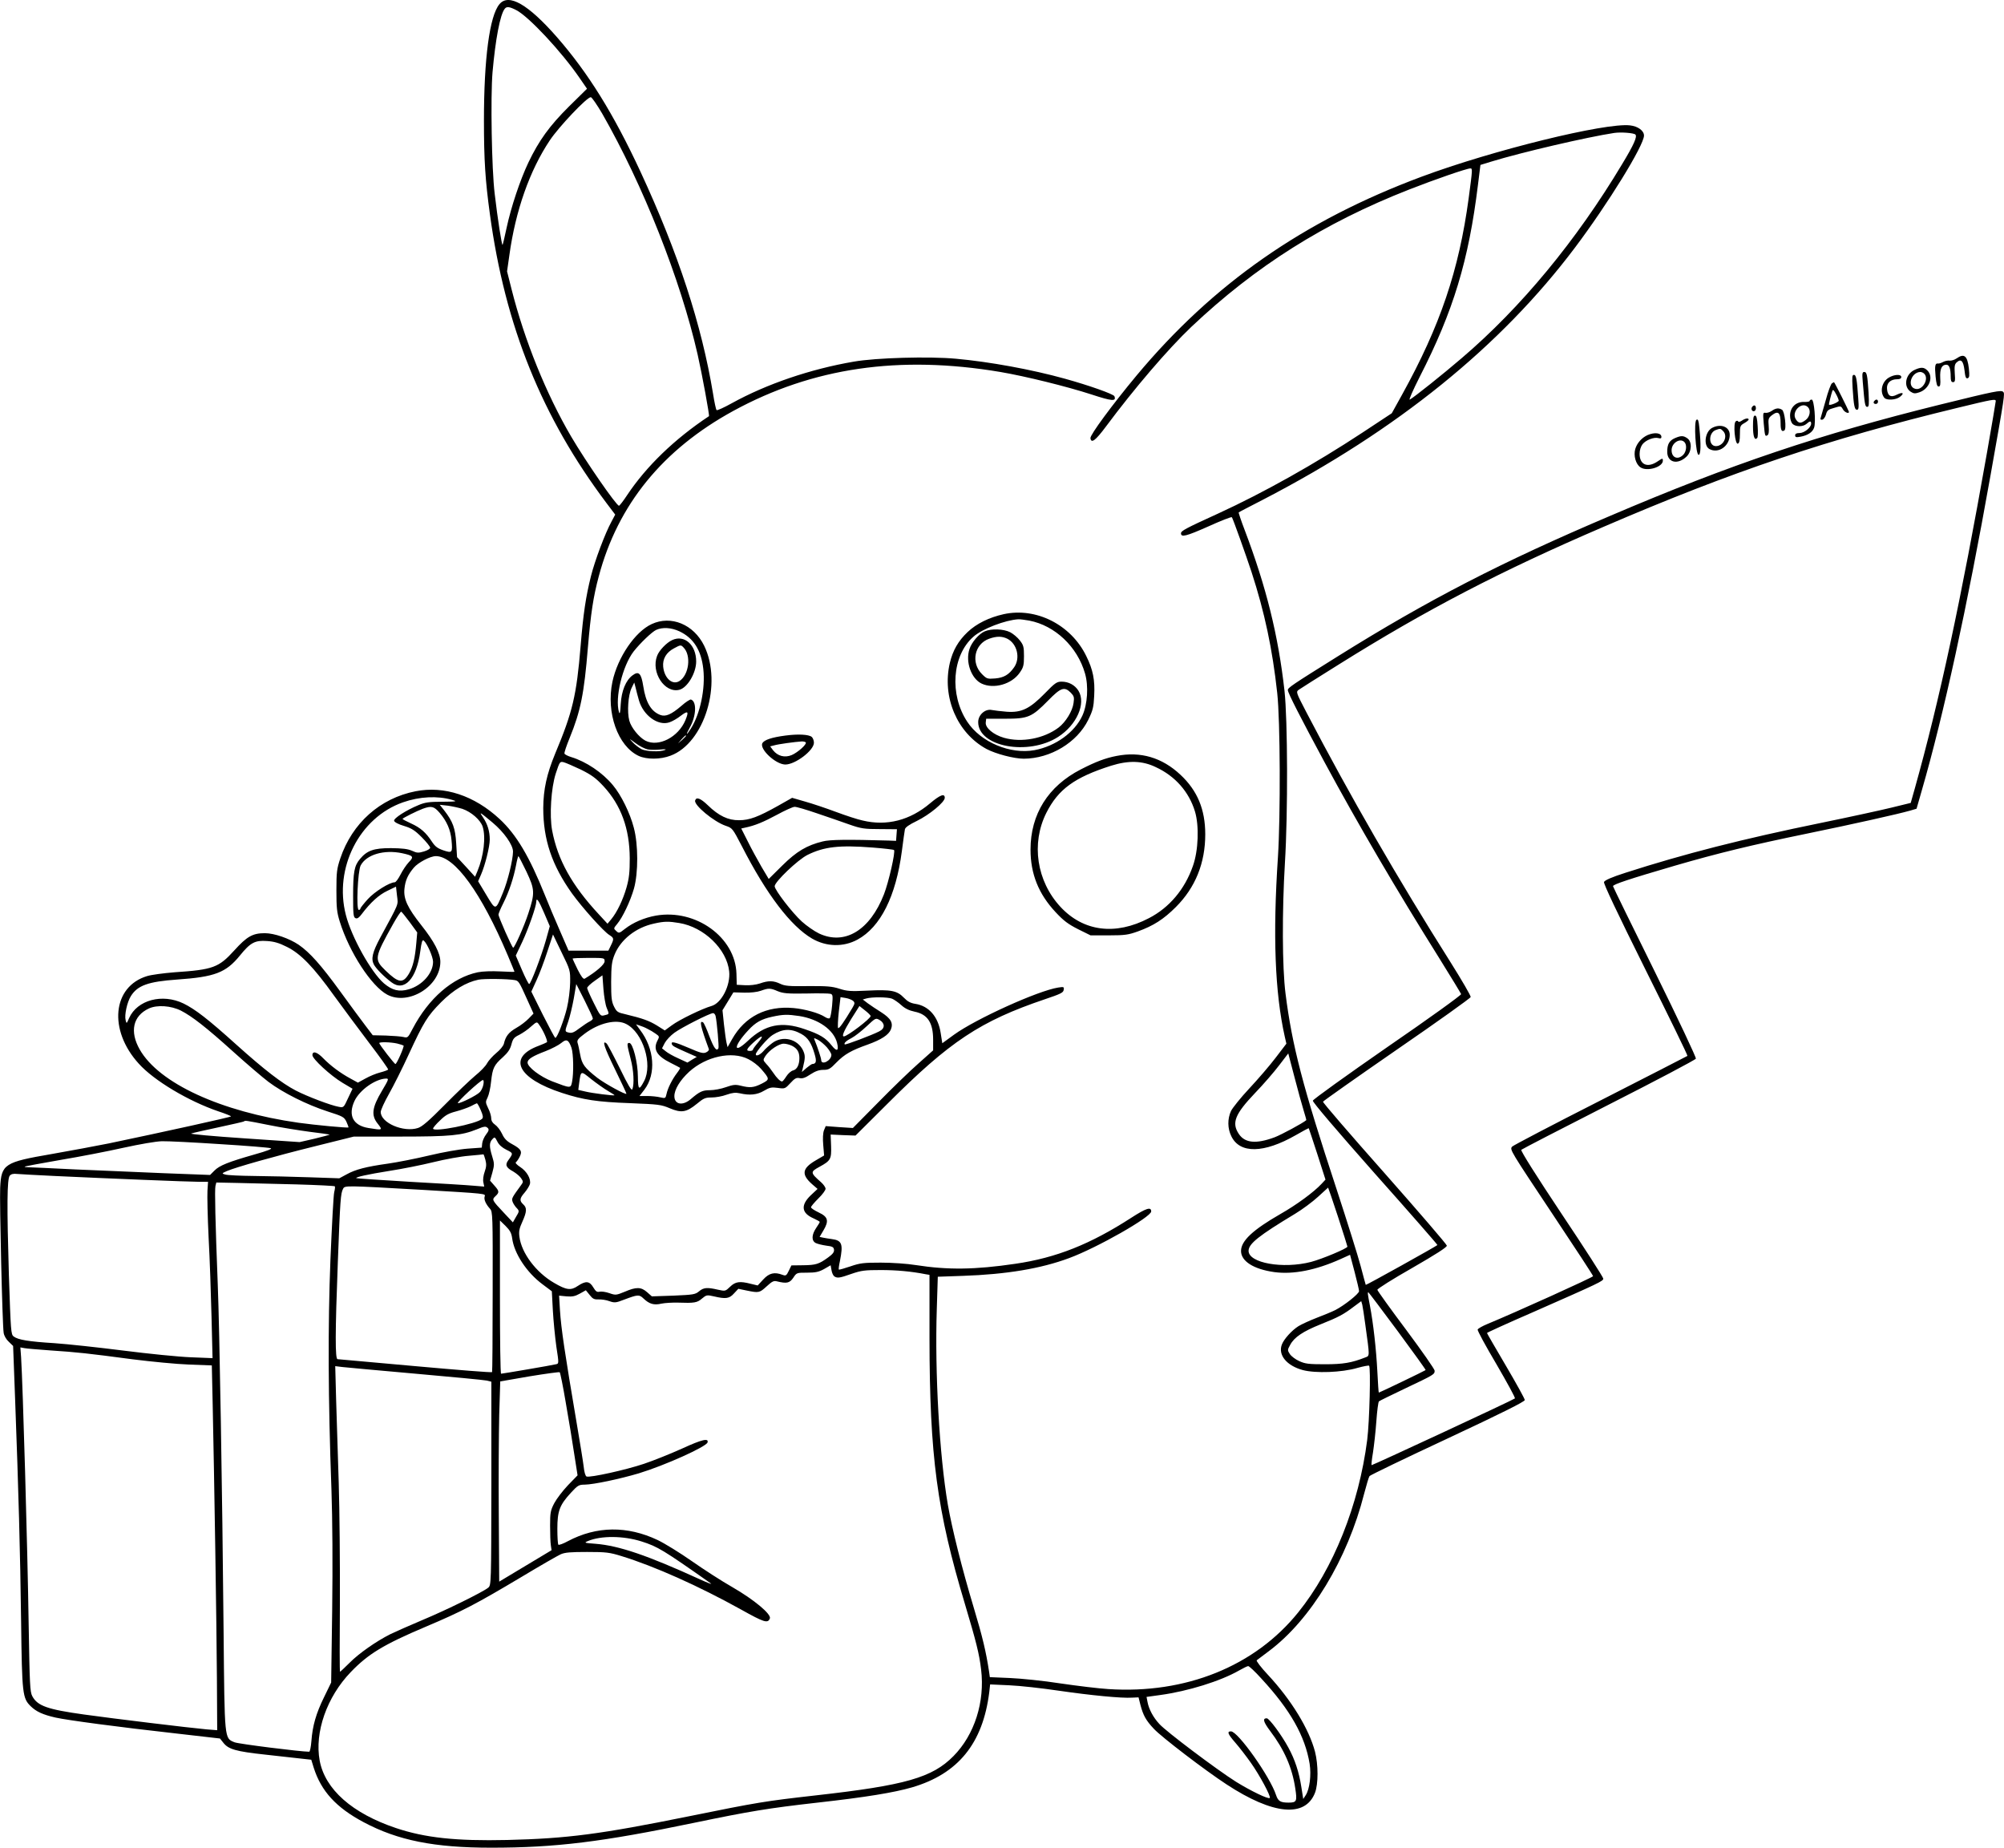 <?xml version="1.0" encoding="UTF-8"?>
<svg xmlns="http://www.w3.org/2000/svg" version="1.0" viewBox="0 0 1378.581 1270.831" preserveAspectRatio="xMidYMid meet">
  <g transform="translate(-133.089,1459.841) scale(0.1,-0.1)" fill="#000000" stroke="none">
    <path d="M4767 14570 c-68 -80 -107 -373 -107 -800 0 -274 9 -410 41 -645 105 -771 357 -1395 803 -1988 l59 -78 -25 -47 c-44 -80 -116 -272 -142 -377 -35 -140 -53 -259 -71 -480 -28 -340 -55 -454 -175 -740 -58 -141 -81 -245 -82 -374 0 -217 59 -393 198 -588 71 -98 217 -261 256 -285 33 -21 34 -26 11 -73 l-17 -35 -137 0 -137 0 -60 138 c-33 75 -79 184 -102 242 -108 269 -197 418 -312 525 -175 162 -381 230 -579 191 -243 -48 -435 -218 -517 -461 -24 -72 -27 -95 -27 -220 0 -119 3 -151 23 -215 66 -212 218 -445 327 -503 146 -77 365 58 365 226 0 59 -42 140 -131 252 -95 120 -123 181 -116 250 6 58 23 96 64 145 30 36 114 80 152 80 130 0 312 -251 495 -683 25 -60 46 -110 46 -112 0 -2 -44 -1 -97 2 -59 3 -121 1 -156 -6 -174 -37 -338 -179 -448 -389 -32 -62 -34 -63 -63 -56 -17 4 -71 8 -121 10 l-90 2 -48 63 c-27 35 -105 141 -174 236 -136 187 -211 270 -287 323 -65 44 -169 80 -233 80 -84 0 -123 -22 -210 -118 -108 -119 -146 -133 -413 -151 -74 -6 -158 -17 -187 -26 -239 -72 -268 -371 -58 -602 105 -117 342 -258 547 -328 49 -16 88 -32 88 -35 0 -5 -463 -107 -841 -186 -85 -17 -262 -50 -393 -73 -326 -56 -346 -69 -354 -231 -5 -94 15 -945 24 -999 3 -20 18 -46 36 -62 l29 -28 14 -373 c23 -617 35 -1049 41 -1523 6 -499 10 -527 66 -582 38 -37 83 -58 171 -78 80 -18 439 -66 826 -109 l305 -35 23 -29 c35 -45 86 -60 290 -82 103 -11 217 -24 252 -28 l63 -7 17 -55 c51 -161 154 -274 344 -375 235 -125 485 -175 877 -175 444 0 765 40 1395 171 380 79 513 101 850 139 331 37 526 69 650 105 317 93 487 302 531 654 l6 54 132 -6 c72 -3 224 -20 339 -37 220 -32 434 -53 506 -48 l44 2 13 -52 c19 -72 38 -107 93 -165 52 -56 350 -284 500 -382 319 -209 541 -230 608 -57 23 60 23 192 0 282 -41 156 -162 355 -323 528 -48 51 -83 97 -78 101 5 4 43 33 85 64 288 216 540 632 654 1082 16 61 32 115 37 121 4 6 246 123 538 259 372 174 530 253 530 264 0 9 -59 115 -130 236 -71 121 -130 222 -130 225 0 3 143 68 318 144 459 202 482 213 482 230 0 9 -129 210 -287 446 -175 263 -283 434 -277 440 5 5 276 145 602 311 327 166 596 308 599 316 3 8 -123 275 -281 595 -158 319 -288 585 -289 591 -2 12 113 50 428 142 297 86 523 141 907 220 321 66 625 134 709 158 l44 13 37 129 c149 515 310 1253 472 2165 99 556 99 561 87 573 -14 14 -55 6 -436 -88 -825 -204 -1435 -409 -2266 -764 -751 -319 -1256 -580 -1874 -966 -317 -198 -345 -217 -345 -233 0 -19 87 -189 253 -497 230 -426 493 -875 788 -1346 81 -130 149 -242 151 -248 2 -7 -226 -171 -507 -364 -280 -194 -511 -360 -513 -369 -2 -10 159 -199 428 -503 238 -267 431 -488 429 -490 -12 -11 -490 -277 -493 -274 -1 2 -17 60 -35 129 -18 69 -93 307 -166 530 -233 707 -306 988 -351 1345 -23 179 -24 568 -4 900 21 341 19 981 -3 1182 -43 382 -125 713 -274 1106 -25 65 -43 120 -41 121 1 2 77 41 168 88 921 477 1634 1054 2145 1733 228 303 475 704 475 771 0 33 -41 64 -96 70 -168 20 -946 -171 -1434 -353 -813 -303 -1434 -736 -1962 -1369 -167 -201 -318 -406 -316 -429 5 -39 34 -18 107 80 195 262 426 532 587 685 442 418 914 716 1499 945 176 69 396 145 420 145 16 0 16 -2 -11 -205 -67 -496 -196 -877 -457 -1349 l-72 -130 -200 -132 c-328 -216 -681 -414 -995 -558 -228 -104 -255 -119 -255 -136 0 -29 36 -20 189 48 86 39 158 67 161 63 10 -17 95 -255 135 -376 91 -280 144 -531 177 -833 21 -191 23 -844 5 -1127 -36 -539 -21 -933 47 -1237 l11 -48 -74 -97 c-41 -54 -123 -149 -181 -211 -59 -63 -115 -133 -126 -155 -25 -55 -24 -120 2 -173 58 -122 224 -119 444 7 48 28 88 49 89 47 1 -2 28 -82 59 -178 l56 -175 -27 -29 c-54 -58 -173 -145 -282 -207 -190 -109 -272 -185 -272 -255 0 -70 86 -125 228 -145 131 -18 287 13 458 90 l64 29 31 -117 c17 -65 31 -125 31 -133 0 -18 -101 -98 -163 -130 -22 -11 -79 -35 -127 -53 -49 -19 -106 -45 -127 -58 -46 -29 -100 -89 -114 -126 -28 -72 33 -146 144 -176 87 -23 268 -17 376 15 40 11 76 18 80 15 12 -13 3 -383 -13 -510 -57 -447 -232 -886 -475 -1187 -298 -370 -774 -562 -1306 -527 -66 4 -214 22 -330 39 -115 18 -272 34 -347 37 l-138 6 -5 36 c-21 139 -45 240 -106 443 -81 269 -150 546 -178 708 -58 338 -90 910 -76 1342 l7 225 172 6 c299 10 538 50 731 122 193 71 565 283 565 321 0 34 -34 23 -138 -44 -280 -181 -515 -275 -797 -316 -278 -41 -464 -43 -683 -9 -61 10 -165 17 -242 17 -120 0 -143 -3 -210 -26 -41 -14 -77 -24 -79 -22 -2 2 1 29 8 60 23 116 14 141 -56 150 -21 3 -48 7 -61 10 l-23 5 26 44 c40 67 32 94 -32 124 -29 14 -53 29 -53 36 0 6 23 33 50 60 28 27 50 57 50 67 0 10 -14 30 -31 45 -75 66 -75 71 -11 106 77 42 83 53 80 143 l-3 79 86 -4 85 -3 220 219 c430 430 638 568 1084 719 107 36 126 45 128 64 4 21 1 22 -38 16 -139 -22 -565 -215 -716 -324 l-81 -59 -11 70 c-17 113 -82 187 -175 201 -32 5 -53 16 -78 42 -47 49 -89 57 -249 49 -118 -6 -142 -4 -195 13 -50 16 -86 19 -215 18 -131 -2 -161 1 -192 16 -46 22 -81 23 -140 2 -27 -9 -69 -14 -102 -12 l-57 3 -2 76 c-7 250 -279 447 -553 400 -80 -14 -159 -48 -215 -92 -38 -30 -41 -31 -59 -14 -19 17 -19 18 6 48 38 45 91 157 116 244 30 108 30 302 -1 418 -26 101 -87 225 -144 293 -72 87 -184 162 -286 193 -23 7 -45 18 -47 24 -3 6 14 55 36 109 75 184 99 303 125 621 20 235 37 348 75 490 131 492 439 871 925 1137 546 298 1142 385 1837 268 171 -29 459 -100 628 -155 141 -46 171 -49 157 -12 -6 15 -176 75 -342 121 -227 63 -516 116 -748 137 -184 17 -549 7 -703 -20 -298 -51 -600 -154 -839 -286 -54 -30 -102 -52 -105 -47 -4 4 -15 54 -24 112 -79 477 -239 966 -500 1529 -184 396 -359 678 -574 924 -198 226 -332 303 -395 227z m115 -41 c86 -44 311 -285 436 -467 l51 -74 -123 -121 c-135 -134 -208 -235 -281 -388 -57 -121 -118 -303 -149 -447 -13 -63 -26 -115 -28 -118 -5 -5 -34 179 -54 351 -21 169 -29 668 -15 836 20 226 52 397 84 437 13 17 32 15 79 -9z m591 -711 c282 -492 540 -1144 657 -1658 31 -137 83 -421 78 -424 -238 -158 -431 -345 -563 -543 -26 -40 -52 -73 -56 -73 -18 0 -228 304 -328 474 -172 293 -322 663 -411 1015 l-31 123 16 112 c42 304 139 581 278 789 62 93 255 297 282 297 7 0 42 -51 78 -112z m7108 -145 c14 -14 -10 -69 -91 -203 -315 -526 -696 -987 -1104 -1335 -127 -109 -326 -268 -357 -285 -9 -5 22 65 68 156 232 453 337 800 401 1321 l17 137 75 23 c208 64 661 169 845 197 48 7 135 0 146 -11z m2479 -1833 c0 -6 -27 -164 -60 -353 -181 -1026 -327 -1705 -497 -2312 l-28 -99 -135 -33 c-74 -18 -290 -65 -480 -104 -543 -111 -945 -214 -1346 -343 -97 -31 -144 -52 -149 -64 -4 -11 87 -204 286 -604 161 -323 291 -589 288 -592 -2 -2 -272 -140 -599 -307 -327 -166 -600 -309 -607 -317 -17 -21 -16 -22 288 -479 148 -222 269 -407 269 -412 0 -8 -536 -250 -727 -329 -34 -14 -64 -31 -67 -38 -3 -7 56 -115 130 -240 73 -126 131 -231 126 -234 -14 -12 -983 -462 -986 -459 -2 2 2 42 10 88 7 46 18 142 23 214 5 71 13 133 18 137 4 4 87 44 183 90 196 93 200 95 200 121 0 10 -88 136 -196 281 -108 144 -197 268 -198 275 -1 7 107 75 239 150 163 94 240 143 239 154 -1 9 -194 233 -428 498 -235 265 -426 486 -424 492 2 5 230 166 508 358 278 191 506 354 508 362 1 9 -60 114 -136 235 -366 579 -694 1148 -993 1721 -72 139 -74 142 -54 157 11 8 136 87 277 175 601 376 1110 641 1820 946 882 380 1540 602 2438 819 239 58 260 62 260 46z m-9733 -2535 c74 -37 103 -58 156 -115 120 -130 179 -290 180 -495 0 -95 -4 -136 -22 -200 -24 -84 -65 -171 -106 -220 l-25 -30 -60 65 c-185 199 -283 375 -321 577 -19 103 -7 292 25 391 27 81 28 84 54 78 15 -4 68 -27 119 -51z m-886 -208 c38 -11 33 -12 -68 -13 -89 0 -118 -4 -163 -23 -85 -35 -172 -91 -168 -108 2 -9 29 -24 67 -35 53 -16 75 -30 123 -78 32 -32 58 -65 58 -72 0 -8 -19 -19 -43 -26 -37 -11 -48 -11 -82 5 -30 13 -67 17 -145 18 -118 0 -164 -16 -213 -75 -39 -46 -47 -90 -47 -253 0 -129 2 -148 17 -154 12 -5 24 4 42 28 61 81 119 133 176 160 l60 29 7 -62 c8 -68 18 -42 -115 -288 -54 -101 -65 -146 -44 -186 16 -29 69 -83 121 -122 88 -67 173 24 198 213 9 66 14 82 24 74 23 -19 64 -112 64 -146 0 -78 -74 -162 -167 -189 -66 -19 -113 -8 -171 41 -88 76 -223 318 -262 471 -83 322 93 669 393 774 114 40 237 46 338 17z m71 -62 c61 -21 124 -76 139 -122 23 -71 8 -202 -36 -307 l-16 -38 -62 68 -62 67 -6 96 c-6 103 -23 149 -82 225 l-31 39 55 -6 c30 -4 75 -14 101 -22z m-157 -27 c49 -57 76 -118 82 -189 8 -86 5 -90 -57 -69 -40 14 -56 26 -79 61 -40 61 -77 94 -143 124 -32 15 -58 28 -58 31 0 5 97 54 140 70 59 21 76 17 115 -28z m364 -67 c79 -66 141 -154 141 -200 -1 -58 -36 -203 -70 -284 -51 -123 -48 -123 -113 -15 l-57 95 20 46 c28 64 60 192 60 241 0 56 -15 106 -46 152 -29 42 -26 41 65 -35z m-622 -211 c78 -17 83 -24 46 -62 -17 -18 -43 -57 -57 -85 -15 -29 -32 -53 -40 -53 -35 0 -139 -65 -185 -116 -28 -31 -51 -60 -51 -65 0 -5 -5 -9 -11 -9 -19 0 -7 268 13 306 40 75 161 110 285 84z m855 -126 c58 -123 60 -147 13 -289 -28 -86 -94 -235 -104 -235 -8 1 -101 211 -101 228 0 7 15 43 34 80 39 78 70 172 87 260 6 34 14 62 16 62 2 0 27 -48 55 -106z m122 -285 l39 -91 -27 -97 c-32 -112 -104 -301 -115 -301 -4 0 -27 44 -50 98 l-42 98 45 95 c42 90 96 244 96 275 0 34 18 8 54 -77z m-924 -64 l51 -70 -6 -70 c-9 -106 -23 -165 -50 -212 -42 -71 -72 -67 -162 20 -79 77 -78 87 52 320 27 48 52 86 56 85 4 -2 30 -34 59 -73z m1853 -5 c171 -28 328 -180 344 -333 10 -96 -53 -219 -122 -238 -61 -17 -221 -94 -273 -133 l-48 -35 -54 34 c-54 33 -99 49 -215 77 -55 12 -62 17 -80 53 -17 34 -20 60 -20 170 1 111 4 138 23 186 42 105 147 188 272 215 70 16 101 16 173 4z m-750 -410 c-1 -48 -10 -124 -22 -174 -21 -87 -67 -206 -80 -206 -4 0 -42 72 -86 159 l-79 159 36 79 c20 43 53 131 74 196 l39 118 59 -123 c60 -122 60 -124 59 -208z m-1949 246 c94 -46 184 -139 325 -336 58 -80 166 -225 240 -323 75 -98 134 -181 132 -185 -3 -4 -28 -13 -55 -20 -28 -7 -74 -26 -102 -42 l-51 -28 -51 28 c-69 37 -138 89 -187 139 -42 44 -75 54 -75 22 0 -26 125 -141 207 -190 l69 -41 -31 -65 c-30 -65 -30 -66 -65 -59 -52 9 -216 71 -295 112 -97 51 -214 141 -409 316 -193 174 -281 242 -362 282 -146 71 -319 25 -375 -100 -17 -40 -18 -40 -24 -14 -9 35 10 123 36 165 46 74 120 100 318 114 259 18 336 47 432 165 73 90 104 106 187 100 47 -3 83 -13 136 -40z m2186 -100 c0 -21 -57 -71 -137 -119 -9 -5 -23 13 -48 62 -19 39 -35 73 -35 76 0 3 50 5 110 5 109 0 110 0 110 -24z m15 -321 c18 -44 18 -41 -17 -50 -26 -7 -29 -3 -72 84 -25 50 -46 97 -46 104 0 7 24 30 53 50 l52 37 7 -94 c4 -51 14 -111 23 -131z m-632 192 c25 -5 30 -12 81 -126 l47 -104 -33 -34 c-18 -19 -57 -49 -86 -65 -52 -30 -73 -57 -85 -109 -4 -15 -27 -43 -52 -63 -25 -21 -53 -52 -63 -70 -9 -19 -46 -57 -82 -86 -36 -30 -130 -120 -210 -201 -108 -109 -155 -150 -184 -159 -99 -32 -256 35 -256 110 0 14 26 70 57 125 31 55 92 176 135 270 104 225 129 265 223 360 84 84 171 137 257 155 38 8 204 6 251 -3z m536 -263 c1 -6 -9 -15 -21 -21 -13 -6 -44 -27 -71 -47 -36 -28 -53 -35 -72 -30 -30 7 -30 6 -5 77 11 32 28 103 38 158 l17 99 57 -112 c31 -62 57 -118 57 -124z m1272 187 c37 -15 67 -18 194 -16 83 2 158 1 168 -2 17 -4 18 -12 12 -81 -4 -43 -11 -81 -16 -86 -4 -5 -18 -2 -32 7 -42 28 -140 55 -217 62 -187 17 -335 -58 -423 -214 l-31 -55 -7 29 c-4 17 -12 74 -18 128 l-10 97 38 62 37 61 75 -2 c45 -1 89 4 114 13 53 19 65 19 116 -3z m519 -67 c12 -12 12 -18 -5 -47 -57 -96 -93 -148 -99 -139 -3 6 -1 56 5 111 l12 101 36 -6 c20 -3 43 -13 51 -20z m266 16 c15 -6 44 -26 65 -45 25 -23 54 -37 92 -45 89 -18 127 -76 127 -193 l0 -73 -102 -91 c-57 -50 -181 -170 -276 -267 l-174 -176 -94 6 -93 7 -12 -29 c-7 -18 -9 -57 -5 -101 l6 -72 -58 -34 c-94 -55 -100 -97 -24 -164 l37 -32 -48 -45 c-69 -67 -63 -121 19 -157 24 -11 44 -22 44 -25 0 -3 -11 -22 -25 -42 -31 -46 -33 -87 -3 -103 12 -6 44 -14 72 -18 43 -5 52 -10 54 -28 2 -16 -8 -30 -40 -53 -63 -46 -84 -53 -173 -54 l-80 -1 -18 -37 c-16 -34 -21 -36 -43 -28 -55 21 -92 13 -133 -32 l-38 -41 -46 11 c-77 20 -107 16 -144 -20 -32 -31 -33 -31 -84 -20 -73 17 -98 15 -129 -11 -26 -22 -39 -24 -176 -30 l-149 -5 -33 29 c-41 36 -74 37 -153 3 -59 -24 -63 -25 -106 -10 -25 9 -56 13 -68 10 -18 -4 -26 2 -43 30 -26 44 -52 46 -106 10 -48 -33 -79 -29 -164 21 -124 72 -223 204 -238 316 -5 38 -1 58 20 104 31 69 33 96 6 120 -27 25 -25 41 10 81 16 19 32 45 36 58 9 36 -21 88 -67 118 -23 15 -36 29 -29 33 5 3 17 20 25 36 20 38 11 54 -51 88 -37 20 -54 37 -70 72 -12 25 -34 53 -48 62 -17 12 -26 26 -26 44 0 15 -9 46 -21 69 -19 40 -19 44 -4 74 9 18 20 67 24 109 10 93 20 114 81 168 35 32 50 54 59 88 10 38 17 48 54 66 23 12 60 37 81 57 38 33 40 34 53 16 29 -38 64 -117 56 -124 -4 -3 -29 -14 -55 -24 -219 -80 -148 -225 160 -325 144 -47 241 -62 467 -70 196 -8 214 -10 273 -35 80 -34 115 -28 186 30 47 39 59 44 102 44 28 0 74 8 103 19 40 14 62 16 90 10 68 -16 120 -11 167 17 39 23 52 26 95 20 49 -7 51 -6 87 33 30 33 42 39 64 34 20 -4 40 3 74 26 34 22 59 31 89 31 36 0 47 6 90 51 55 56 102 83 215 123 94 34 143 66 159 103 18 45 1 76 -66 119 -32 20 -74 48 -93 62 l-34 26 24 7 c39 11 146 10 176 -1z m-4890 -83 c76 -39 174 -115 359 -282 92 -83 201 -176 243 -208 100 -75 264 -157 406 -203 106 -34 114 -38 130 -71 9 -20 15 -37 14 -39 -5 -5 -228 16 -343 32 -536 76 -961 272 -1093 504 -70 123 -47 231 63 282 56 26 152 20 221 -15z m4744 -37 c0 -18 -161 -140 -184 -140 -16 0 -1 36 50 119 l57 90 38 -30 c22 -17 39 -34 39 -39z m-1066 -2 c9 -42 24 -213 19 -220 -13 -23 -31 1 -62 82 -18 50 -38 93 -43 96 -28 18 -19 -25 39 -183 3 -7 -6 -17 -19 -23 -19 -9 -39 -4 -117 30 -98 42 -125 48 -119 28 5 -14 16 -20 102 -58 l70 -31 -32 -19 -32 -20 -63 29 c-34 15 -73 37 -87 49 l-25 20 19 37 c11 20 40 51 66 70 49 36 244 135 266 135 8 0 16 -10 18 -22z m576 2 c132 -21 236 -95 259 -184 14 -57 -1 -64 -38 -17 -41 51 -79 75 -185 111 -158 55 -272 32 -390 -80 -104 -98 -101 -38 3 73 50 54 90 76 163 92 78 17 106 17 188 5z m580 -67 c0 -15 -10 -28 -32 -39 -46 -24 -231 -94 -236 -89 -8 8 11 26 49 45 21 11 67 47 101 79 63 59 63 59 91 43 17 -10 27 -25 27 -39z m-1771 12 c115 -59 183 -277 123 -392 -35 -67 -42 -62 -43 29 0 98 -35 233 -59 233 -18 0 -17 -8 9 -109 21 -78 26 -174 12 -209 -5 -14 -27 22 -86 143 -44 89 -85 166 -91 171 -34 28 -17 -25 56 -174 44 -90 80 -167 80 -171 0 -12 -145 67 -200 109 -88 69 -106 93 -118 160 -6 33 -14 70 -18 81 -5 18 4 29 48 62 99 75 219 103 287 67z m146 -33 c17 -8 42 -23 57 -34 25 -17 26 -20 12 -46 -32 -61 -6 -106 90 -154 33 -17 63 -32 65 -34 2 -2 -7 -18 -21 -36 -33 -43 -64 -105 -72 -144 -7 -31 -8 -31 -44 -23 -20 5 -61 9 -89 9 l-53 0 34 44 c82 108 69 282 -31 412 l-27 37 24 -8 c14 -4 39 -14 55 -23z m1058 -35 c45 -25 69 -61 91 -136 16 -53 12 -70 -16 -71 -3 0 -21 -12 -39 -27 l-32 -28 7 29 c17 69 17 85 1 120 -38 79 -141 104 -212 50 -21 -16 -49 -41 -61 -56 -22 -25 -52 -38 -52 -21 0 17 83 113 116 133 70 44 127 46 197 7z m-297 -59 c-20 -23 -36 -45 -36 -50 0 -4 -9 -8 -20 -8 -30 0 -25 13 25 59 58 53 77 53 31 -1z m473 -33 c17 -20 31 -43 31 -52 0 -40 -70 -75 -70 -35 -1 15 -25 88 -45 136 -7 17 -6 17 22 3 17 -9 44 -32 62 -52z m-1757 -3 c14 -41 16 -176 4 -235 -9 -45 -9 -45 -137 4 -82 32 -169 98 -169 129 0 23 33 44 125 79 41 16 89 41 106 55 37 31 51 24 71 -32z m-1199 29 c21 -5 41 -12 44 -14 6 -7 -47 -127 -56 -127 -7 0 -111 134 -111 144 0 9 79 7 123 -3z m2717 -16 c35 -18 50 -43 50 -84 0 -46 -16 -78 -43 -85 -14 -3 -35 -22 -47 -41 -12 -19 -25 -35 -29 -35 -13 0 -37 24 -61 60 -13 19 -34 47 -48 61 -23 26 -23 27 -6 54 27 41 93 85 126 85 16 0 42 -7 58 -15z m3519 -445 c11 -35 19 -65 18 -66 -24 -21 -171 -100 -218 -118 -127 -47 -204 -40 -246 23 -51 76 -27 136 111 281 58 60 133 147 167 192 l62 81 43 -164 c23 -90 52 -193 63 -229z m-3821 354 c29 -14 68 -44 88 -67 61 -71 61 -73 5 -102 -56 -28 -81 -30 -145 -14 -36 9 -52 7 -101 -10 -33 -12 -82 -21 -110 -21 -52 0 -71 -9 -133 -62 -55 -47 -112 -37 -112 21 0 46 39 110 102 168 116 105 293 144 406 87z m-965 -219 c26 -15 47 -29 45 -30 -6 -4 -153 14 -201 26 l-48 11 6 47 c12 87 10 86 83 27 37 -29 89 -66 115 -81z m-1555 0 c-68 -114 -75 -168 -29 -225 36 -46 35 -46 -64 -30 -105 17 -141 87 -96 185 35 76 144 153 218 155 20 0 18 -6 -29 -85z m698 43 c-3 -17 -14 -40 -23 -50 -20 -23 -138 -81 -152 -77 -12 4 156 159 172 159 5 0 7 -13 3 -32z m-18 -175 c16 -37 18 -51 9 -60 -36 -35 -337 -94 -337 -67 0 6 21 31 48 56 37 37 60 49 110 62 34 9 79 25 100 35 20 11 40 20 43 21 4 0 16 -21 27 -47z m-1461 -102 c82 -17 209 -37 283 -47 74 -9 136 -18 138 -19 2 -2 -44 -14 -101 -28 l-105 -24 -382 26 c-210 14 -374 29 -364 33 11 4 95 23 189 43 93 20 171 38 174 40 7 8 12 7 168 -24z m1510 -22 c9 -9 6 -20 -12 -43 -13 -17 -25 -44 -27 -61 l-3 -30 -97 -7 c-55 -4 -169 -24 -265 -47 -92 -22 -220 -47 -283 -56 -150 -21 -224 -40 -285 -74 l-50 -27 -205 7 c-113 4 -284 8 -380 9 -96 1 -186 5 -200 10 -25 7 -24 8 12 24 61 26 325 101 608 171 l265 66 325 0 c341 0 416 8 519 49 55 23 64 23 78 9z m128 -149 c47 -23 47 -24 13 -71 -24 -32 -17 -51 33 -78 22 -13 47 -34 55 -47 15 -22 15 -26 0 -46 -62 -85 -66 -92 -60 -112 3 -12 15 -30 25 -42 24 -25 24 -25 -2 -68 l-20 -35 -62 66 c-81 86 -84 90 -58 114 28 26 27 35 -8 74 l-29 33 16 56 c14 52 14 61 -1 110 -21 67 -21 95 0 118 16 18 18 18 35 -15 11 -23 33 -42 63 -57z m-1970 39 c182 -11 338 -24 348 -28 13 -4 -22 -18 -111 -43 -179 -51 -242 -76 -276 -111 l-30 -30 -316 12 c-173 7 -448 19 -610 26 -162 8 -308 15 -324 15 -16 0 -27 2 -25 4 2 3 112 23 244 46 132 22 328 60 435 84 114 25 224 44 265 45 39 1 219 -8 400 -20z m1825 -108 c8 -30 7 -48 -5 -82 -9 -25 -13 -55 -9 -73 l6 -29 -73 6 c-41 4 -238 16 -439 27 -200 12 -366 23 -368 25 -8 7 78 26 228 50 85 13 221 40 302 60 81 20 191 40 245 44 54 5 99 9 100 10 1 0 7 -16 13 -38z m-2965 -111 c384 -18 928 -40 993 -40 l64 0 -4 -62 c-2 -35 1 -180 8 -323 8 -143 16 -387 20 -544 l7 -284 -149 6 c-82 3 -291 24 -464 46 -173 22 -387 45 -475 51 -177 11 -250 23 -280 46 -19 14 -20 35 -33 422 -14 473 -13 662 6 684 9 11 25 15 50 12 20 -2 136 -8 257 -14z m1667 -58 c141 -4 259 -10 262 -13 3 -3 1 -21 -4 -40 -5 -19 -16 -227 -26 -464 -18 -460 -16 -955 7 -1585 7 -204 9 -511 5 -825 l-7 -499 -49 -101 c-55 -112 -79 -196 -87 -302 -3 -40 -10 -73 -15 -73 -59 0 -489 54 -514 65 -70 29 -68 11 -75 760 -9 979 -28 2081 -40 2385 -17 435 -22 656 -16 681 l6 24 148 -3 c81 -2 264 -6 405 -10z m858 -37 c454 -27 441 -26 435 -46 -7 -20 8 -53 37 -85 18 -20 19 -43 18 -569 0 -301 -2 -550 -4 -554 -3 -4 -240 15 -528 41 -288 26 -529 47 -535 48 -17 0 -17 177 2 672 16 424 19 468 36 500 12 23 12 23 539 -7z m6305 -185 c36 -110 65 -203 65 -206 0 -12 -171 -84 -250 -105 -193 -50 -430 -8 -430 76 0 49 71 105 320 255 50 30 121 83 158 117 37 34 68 62 69 63 1 0 32 -90 68 -200z m-5681 -148 c14 -106 101 -237 209 -317 l64 -48 7 -131 c4 -72 15 -184 24 -249 18 -117 18 -118 -3 -122 -26 -7 -368 -65 -377 -65 -5 0 -8 237 -8 527 l0 527 39 -38 c30 -30 40 -48 45 -84z m2217 -263 c21 -13 36 -11 118 18 67 23 91 26 201 26 107 0 209 -9 310 -29 l25 -4 0 -438 c1 -810 51 -1185 244 -1827 77 -258 98 -340 111 -449 27 -223 -45 -449 -190 -596 -146 -148 -330 -201 -945 -270 -353 -40 -397 -47 -880 -145 -604 -122 -830 -152 -1245 -162 -352 -8 -565 15 -765 82 -301 101 -488 266 -525 464 -36 194 49 438 214 609 119 124 225 189 516 312 253 107 346 156 658 342 128 77 250 147 270 156 29 13 69 16 182 16 130 0 154 -3 235 -28 228 -70 532 -206 822 -367 161 -90 186 -98 200 -62 11 29 -109 129 -258 215 -74 42 -199 123 -279 179 -80 56 -185 121 -235 145 -209 99 -420 97 -618 -8 -31 -17 -61 -28 -65 -24 -4 4 -7 53 -7 109 0 122 15 163 93 248 47 51 55 56 95 56 62 1 242 39 373 78 180 55 462 182 472 212 10 32 -38 21 -173 -41 -80 -36 -199 -84 -265 -106 -125 -42 -370 -96 -394 -87 -8 3 -16 30 -20 69 -4 34 -26 169 -48 298 -82 483 -107 650 -115 776 l-6 101 51 -5 c40 -3 58 0 92 19 l41 23 26 -32 c21 -27 31 -32 61 -31 21 1 54 -4 75 -12 35 -12 44 -12 100 10 96 36 105 37 135 8 40 -38 72 -47 123 -35 24 5 76 8 114 7 112 -4 132 -1 165 28 30 25 34 26 82 15 81 -19 106 -16 138 20 l30 32 58 -12 c83 -17 88 -16 137 29 38 35 49 40 72 34 65 -16 86 -12 111 25 23 35 24 35 95 35 58 0 81 5 117 25 l45 26 6 -34 c3 -19 12 -38 20 -43z m3874 -375 c108 -146 195 -267 193 -269 -5 -5 -317 -155 -322 -155 -2 0 -6 64 -10 143 -8 156 -28 333 -51 454 -16 83 -17 93 -11 93 2 0 92 -119 201 -266z m-222 44 c31 -225 31 -214 0 -226 -94 -37 -152 -47 -278 -47 -112 0 -136 3 -177 22 -25 11 -54 33 -64 48 -17 26 -17 29 2 63 28 53 88 93 210 142 123 49 158 68 229 122 l50 37 7 -24 c3 -13 13 -75 21 -137z m-9043 -178 c182 -12 255 -20 564 -61 127 -16 301 -33 387 -36 l157 -6 6 -271 c11 -513 27 -1522 29 -1880 l2 -358 -75 6 c-113 10 -641 74 -841 102 -252 35 -320 59 -356 126 -16 30 -18 80 -25 493 -8 544 -40 1647 -52 1838 l-5 68 27 -5 c15 -3 97 -10 182 -16z m2510 -160 c250 -22 470 -43 488 -47 l33 -8 0 -700 c-1 -695 -1 -700 -22 -717 -35 -29 -286 -153 -454 -223 -88 -37 -187 -81 -220 -97 -97 -49 -216 -132 -280 -197 -33 -33 -62 -60 -65 -61 -3 0 -3 214 -1 476 1 261 -2 631 -8 822 -6 191 -14 450 -18 576 l-6 228 49 -6 c27 -3 254 -24 504 -46z m1033 -200 c20 -113 46 -271 58 -352 l23 -147 -66 -68 c-36 -38 -78 -93 -94 -123 -26 -50 -29 -65 -29 -155 0 -55 2 -115 5 -134 l5 -35 -180 -108 -180 -108 -3 458 c-2 251 0 561 3 688 l7 231 202 35 c110 18 204 31 207 28 4 -3 23 -97 42 -210z m522 -954 c110 -35 148 -58 475 -288 14 -10 -20 3 -75 28 -361 165 -556 231 -715 244 -80 6 -83 7 -55 19 90 38 245 37 370 -3z m4264 -944 c198 -214 300 -395 331 -585 12 -78 0 -175 -27 -216 l-17 -26 -13 82 c-16 103 -44 189 -90 273 -46 85 -131 200 -148 200 -30 0 -24 -24 24 -88 97 -128 151 -252 172 -393 14 -90 10 -99 -46 -99 -56 0 -72 10 -86 52 -41 126 -262 438 -310 438 -29 0 -23 -17 30 -78 27 -31 75 -93 106 -137 60 -84 140 -233 131 -243 -10 -10 -130 48 -232 111 -129 81 -483 347 -528 398 -42 45 -72 102 -81 150 l-7 36 94 13 c191 26 416 96 543 169 28 16 55 29 62 30 6 1 48 -38 92 -87z M14790 12133 c-14 -10 -35 -16 -47 -15 -12 2 -32 -2 -45 -9 -13 -7 -28 -12 -35 -11 -20 4 -24 -16 -17 -88 5 -51 10 -70 21 -70 11 0 14 13 11 59 -3 62 10 91 42 91 20 0 30 -27 30 -82 0 -28 4 -38 16 -38 14 0 16 10 12 60 -3 49 -1 63 13 76 30 27 46 11 54 -55 5 -47 10 -58 22 -54 12 5 13 17 8 67 -10 88 -32 106 -85 69z M14503 12055 c-64 -28 -81 -116 -28 -151 20 -13 30 -14 59 -4 69 23 100 106 56 150 -23 23 -43 25 -87 5z m65 -27 c35 -35 -12 -117 -61 -104 -59 14 -30 114 34 116 8 0 20 -5 27 -12z M14145 11973 c13 -157 16 -173 31 -173 12 0 13 16 9 98 -8 123 -12 142 -30 142 -13 0 -15 -11 -10 -67z M14075 11933 c8 -126 14 -153 30 -153 12 0 14 14 9 78 -9 133 -14 162 -30 162 -12 0 -13 -15 -9 -87z M14324 12001 c-48 -29 -63 -97 -31 -138 15 -20 81 -16 108 6 33 26 20 35 -21 15 -42 -22 -64 -9 -68 39 -4 41 24 67 70 67 18 0 28 5 28 15 0 21 -48 19 -86 -4z M13933 11962 c-7 -5 -27 -57 -43 -118 -17 -60 -33 -115 -35 -122 -3 -8 1 -12 12 -10 9 2 20 18 25 35 7 28 15 35 56 46 46 14 47 14 60 -9 11 -21 42 -34 42 -19 0 7 -99 205 -103 205 -1 0 -8 -4 -14 -8z m47 -119 c0 -10 -58 -35 -67 -28 -3 1 14 69 23 95 4 11 11 5 24 -20 11 -19 19 -40 20 -47z M13780 11841 c0 -5 -18 -8 -40 -7 -55 1 -95 -38 -95 -94 0 -24 7 -46 17 -57 22 -21 72 -21 96 0 23 21 32 21 32 2 0 -27 -47 -65 -80 -65 -21 0 -30 -5 -30 -16 0 -13 7 -15 38 -9 48 9 81 30 92 61 14 37 1 194 -16 194 -8 0 -14 -4 -14 -9z m-12 -43 c21 -21 14 -65 -14 -87 -34 -27 -50 -26 -69 3 -34 52 40 127 83 84z M14227 11843 c-12 -11 -8 -23 8 -23 8 0 15 7 15 15 0 16 -12 20 -23 8z M13387 11803 c-13 -12 -7 -33 8 -33 8 0 15 9 15 20 0 20 -11 26 -23 13z M13520 11773 c-14 -10 -34 -16 -44 -14 -18 3 -18 -2 -12 -75 8 -86 9 -89 26 -79 8 5 11 27 8 62 -4 48 -2 56 20 74 46 36 62 21 62 -56 0 -45 8 -59 26 -47 16 10 2 131 -16 142 -22 14 -43 12 -70 -7z M13390 11666 c0 -70 11 -100 29 -80 5 5 6 42 3 82 -3 52 -8 72 -18 72 -11 0 -14 -18 -14 -74z M13001 11711 c-19 -12 -5 -241 15 -241 15 0 17 70 5 187 -5 49 -9 61 -20 54z M13313 11705 c-12 -8 -23 -11 -25 -5 -2 5 -9 6 -16 1 -20 -12 -6 -162 14 -154 10 4 14 23 14 65 0 55 2 60 30 76 16 9 30 20 30 25 0 12 -24 8 -47 -8z M13108 11655 c-49 -27 -60 -122 -18 -145 63 -34 140 21 140 98 0 55 -62 79 -122 47z m76 -21 c36 -35 3 -104 -49 -104 -51 0 -53 89 -3 110 32 12 35 12 52 -6z M12665 11606 c-40 -18 -73 -55 -85 -96 -13 -46 4 -105 36 -126 46 -31 154 2 154 46 0 18 -2 18 -36 -5 -69 -47 -124 -24 -124 52 0 25 8 50 20 66 23 29 80 51 110 42 14 -4 20 -2 20 8 0 28 -46 34 -95 13z M12853 11585 c-39 -17 -53 -42 -53 -94 0 -74 71 -92 133 -33 36 34 39 103 5 126 -27 19 -43 19 -85 1z m65 -27 c19 -19 14 -66 -8 -88 -37 -37 -80 -20 -80 32 0 50 58 86 88 56z M8235 10374 c-99 -22 -187 -65 -248 -123 -64 -61 -101 -125 -122 -212 -55 -236 50 -482 252 -592 64 -34 190 -67 257 -67 183 1 366 111 443 267 32 66 37 86 41 165 6 110 -8 180 -55 275 -105 215 -345 336 -568 287z m176 -44 c177 -34 331 -179 384 -364 25 -87 17 -212 -18 -289 -53 -116 -185 -211 -329 -238 -167 -31 -371 55 -463 195 -124 187 -105 456 42 585 60 54 220 115 309 120 12 1 45 -4 75 -9z M8105 10256 c-40 -17 -90 -75 -105 -122 -29 -87 12 -203 83 -237 84 -40 208 -5 263 75 25 36 29 50 29 113 0 63 -3 76 -28 108 -16 21 -46 46 -67 57 -46 23 -129 26 -175 6z m156 -51 c67 -35 90 -132 47 -195 -36 -52 -71 -73 -132 -78 -53 -4 -57 -3 -90 30 -78 78 -52 207 49 243 53 19 89 18 126 0z M8518 9829 c-104 -106 -160 -133 -261 -126 -40 3 -86 9 -103 12 -45 10 -94 -33 -94 -83 0 -170 345 -234 550 -102 128 82 193 230 140 317 -24 39 -67 63 -116 63 -33 0 -45 -8 -116 -81z m179 5 c22 -23 25 -31 19 -71 -7 -55 -54 -131 -102 -168 -101 -77 -256 -106 -377 -71 -73 21 -129 69 -125 105 l3 26 130 0 c159 0 183 10 297 126 86 88 111 97 155 53z M5814 10306 c-115 -53 -234 -229 -270 -396 -45 -213 37 -444 181 -511 55 -25 149 -25 219 2 233 87 358 496 231 756 -72 147 -228 211 -361 149z m191 -50 c97 -46 150 -130 164 -259 15 -135 -21 -307 -85 -409 -33 -52 -38 -48 -8 6 45 80 49 180 8 193 -6 2 -36 -17 -65 -43 -70 -60 -109 -77 -146 -63 -63 24 -100 86 -117 198 -14 89 -31 106 -73 75 -47 -34 -77 -108 -82 -199 -3 -56 -6 -72 -12 -55 -29 99 24 318 101 418 44 56 126 135 155 148 45 20 104 16 160 -10z m-279 -474 c30 -104 131 -178 209 -152 20 6 56 27 80 46 49 37 56 30 31 -31 -49 -117 -185 -187 -275 -141 -44 23 -99 91 -111 138 -16 59 -8 174 15 223 l19 39 9 -34 c4 -19 15 -59 23 -88z m324 -245 c0 -2 -12 -14 -27 -28 l-28 -24 24 28 c23 25 31 32 31 24z m-264 -93 c20 -4 59 -4 87 -1 33 3 45 2 32 -3 -33 -14 -125 -11 -160 5 -17 9 -45 30 -61 47 -28 30 -27 29 19 -5 26 -20 64 -39 83 -43z M5955 10196 c-38 -17 -91 -72 -104 -109 -43 -113 52 -258 153 -233 56 14 116 116 116 195 0 114 -81 186 -165 147z m78 -51 c54 -54 38 -187 -27 -230 -48 -32 -105 17 -113 98 -5 53 21 98 74 126 46 25 48 25 66 6z M6732 9539 c-91 -12 -142 -29 -156 -51 -24 -40 90 -147 157 -148 69 0 197 97 197 150 0 15 -7 33 -15 40 -21 17 -94 21 -183 9z m142 -47 c8 -13 -55 -69 -97 -87 -48 -20 -96 -7 -128 33 l-20 27 28 7 c26 8 142 24 190 27 12 0 24 -3 27 -7z M9011 9399 c-77 -15 -143 -40 -246 -93 -224 -115 -345 -308 -345 -551 0 -167 55 -305 173 -431 55 -59 86 -82 155 -117 l85 -42 126 0 c111 0 135 4 199 27 108 39 178 84 262 168 134 134 202 302 202 500 0 171 -54 301 -171 410 -126 118 -274 162 -440 129z m271 -77 c134 -62 228 -170 269 -304 30 -99 24 -270 -14 -376 -56 -161 -163 -287 -303 -359 -230 -120 -450 -92 -608 78 -164 177 -203 436 -97 647 82 162 194 244 446 324 119 37 214 35 307 -10z M7730 9074 c-139 -118 -299 -159 -465 -119 -34 7 -116 34 -183 59 -67 25 -162 57 -212 71 l-90 26 -97 -55 c-136 -76 -196 -99 -268 -99 -75 -1 -140 30 -215 103 -50 48 -79 59 -87 33 -11 -31 128 -146 209 -174 47 -16 48 -17 113 -142 169 -330 335 -548 482 -634 98 -57 216 -60 313 -7 158 86 264 297 305 609 9 72 19 139 21 150 3 13 30 32 82 57 86 42 192 129 192 159 0 32 -31 21 -100 -37z m-778 -70 c73 -25 174 -59 223 -77 80 -28 103 -31 208 -31 l118 -1 -3 -40 -3 -40 -50 2 c-282 8 -405 7 -455 -6 -109 -27 -179 -68 -278 -166 l-93 -92 -50 84 c-27 47 -70 125 -94 174 l-45 89 27 6 c67 14 125 38 218 88 55 30 110 55 122 55 12 1 82 -20 155 -45z m382 -235 c78 -6 144 -14 147 -17 11 -12 -37 -222 -69 -304 -97 -249 -270 -353 -447 -270 -33 16 -86 53 -118 82 -67 61 -187 217 -187 243 0 30 158 181 225 215 115 57 219 69 449 51z"></path>
  </g>
</svg>

